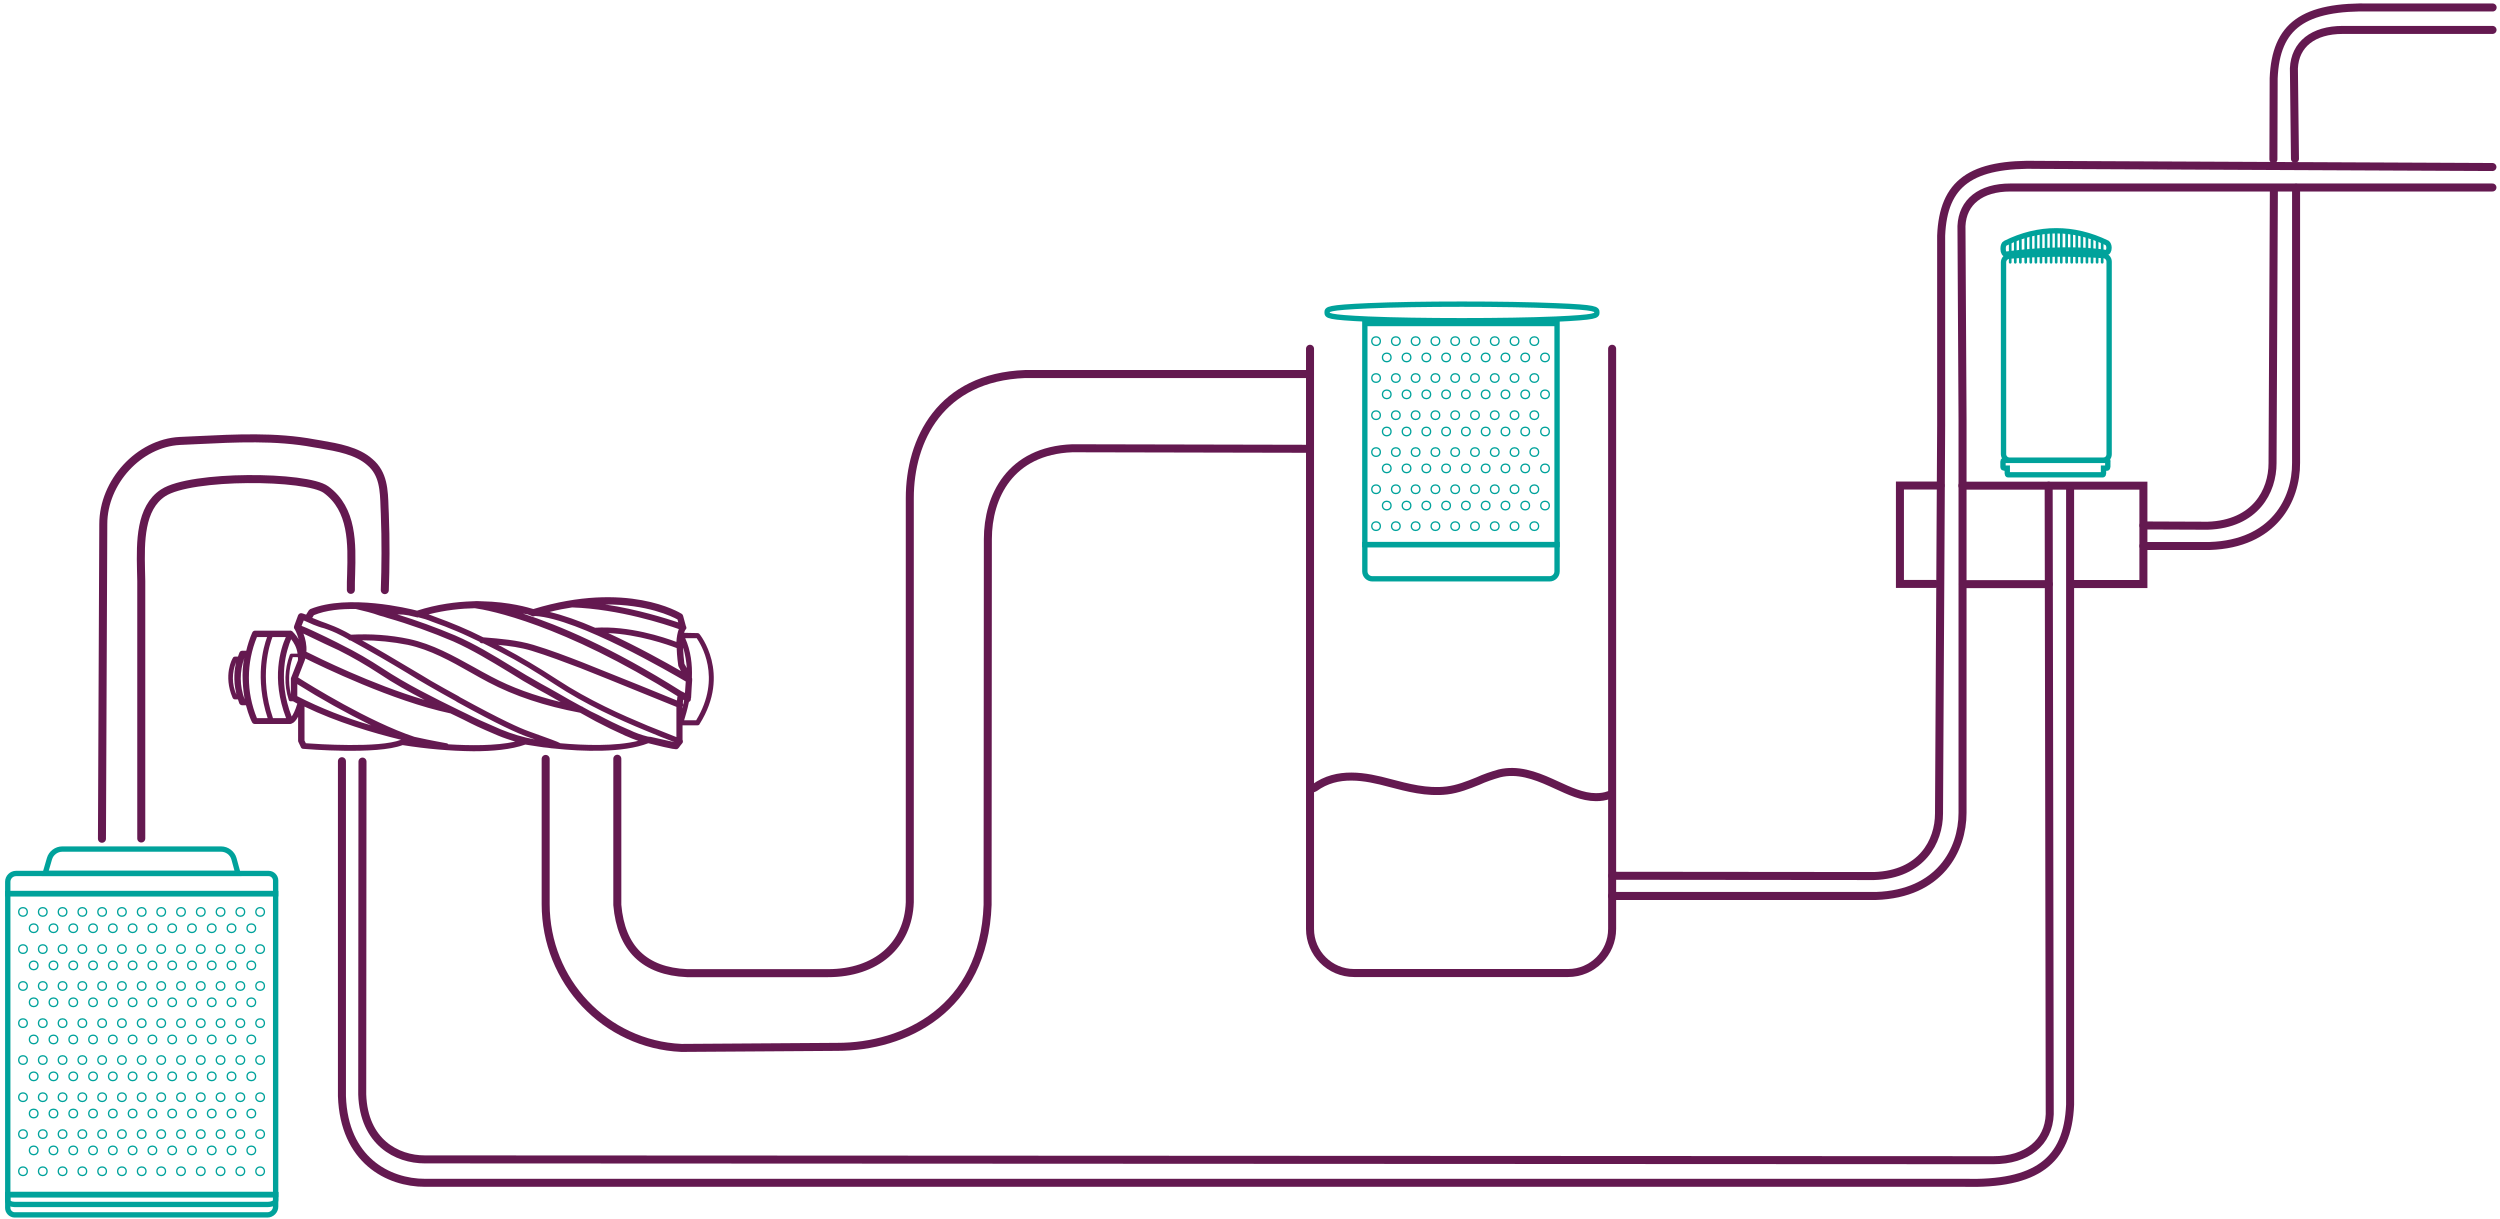 <?xml version="1.0" encoding="utf-8"?>
<!-- Generator: Adobe Illustrator 22.0.1, SVG Export Plug-In . SVG Version: 6.00 Build 0)  -->
<svg version="1.1" baseProfile="basic" id="Layer_1"
	 xmlns="http://www.w3.org/2000/svg" xmlns:xlink="http://www.w3.org/1999/xlink" x="0px" y="0px" viewBox="0 0 935.1 456.1"
	 xml:space="preserve">
<style type="text/css">
	.st0{fill:none;stroke:#00A29B;stroke-width:2;stroke-linecap:round;stroke-miterlimit:10;}
	.st1{fill:#00A29B;}
	.st2{fill:none;stroke:#641950;stroke-width:3;stroke-miterlimit:10;}
	.st3{fill:none;stroke:#00A29B;stroke-width:2;stroke-linecap:round;stroke-linejoin:bevel;stroke-miterlimit:10;}
	.st4{fill:none;stroke:#00A29B;stroke-linecap:round;stroke-miterlimit:10;}
	.st5{fill:#641950;}
	.st6{fill:none;stroke:#00A29B;stroke-width:0.5;stroke-linecap:round;stroke-miterlimit:10;}
	.st7{fill:none;stroke:#641950;stroke-width:3;stroke-linecap:round;stroke-miterlimit:10;}
</style>
<rect x="510.5" y="121" class="st0" width="71.9" height="82.7"/>
<g>
	<path class="st1" d="M104.1,447.8H1.9V333.2h102.2V447.8z M3.9,445.8h98.2V335.2H3.9V445.8z"/>
</g>
<g id="Group_6116" transform="translate(-233.856 -1461.871)">
	<g id="Group_4701" transform="translate(233.856 1461.871)">
		<g id="Group_4711" transform="translate(127.953 0)">
			<g id="Group_4702" transform="translate(104.154 137.131)">
				<path id="Path_2802_3_" class="st2" d="M2.7,201.3"/>
			</g>
		</g>
		<g id="Group_4712" transform="translate(507.804 203.799)">
			<path id="Path_2811" class="st0" d="M5.5,12.7h66.3c1.5,0,2.8-1.2,2.8-2.8v-10H2.7v10C2.7,11.5,4,12.7,5.5,12.7z"/>
		</g>
		<g id="Group_4716" transform="translate(490 113.765)">
			<g id="Group_4713" transform="translate(6.392)">
				<path id="Path_2812" class="st0" d="M50.4,6.2c-13.2,0-25.6-0.2-35-0.6C0,4.9,0,4.3,0,3.1s0-1.8,15.5-2.5
					C24.8,0.2,37.2,0,50.4,0s25.6,0.2,35,0.6c15.5,0.6,15.5,1.3,15.5,2.5s0,1.8-15.5,2.5C76.1,6,63.6,6.2,50.4,6.2z"/>
			</g>
		</g>
		<g id="Group_4720" transform="translate(746.701 85.581)">
			<g id="Group_4718" transform="translate(0 6.708)">
				<path id="Path_2816" class="st0" d="M5,79.9h34.9c1.3,0,2.3-1,2.3-2.3v-72c0-1.2-0.9-2.2-2.1-2.3C28.3,2.5,16.6,2.6,4.9,3.5
					C3.7,3.6,2.7,4.6,2.7,5.8v71.8C2.7,78.8,3.8,79.9,5,79.9z"/>
			</g>
			<g id="Group_4719" transform="translate(0.758)">
				<path id="Path_2817" class="st3" d="M1.8,7.2v0.5c0,1,0.5,1.9,1.1,1.8C9.5,8.6,27,6.8,40.3,8.9c0.6,0.1,1.1-0.7,1.1-1.8l0,0
					c0-0.8-0.3-1.5-0.7-1.8C28.2-0.8,15-0.8,2.6,5.4C2.1,5.6,1.8,6.4,1.8,7.2z"/>
			</g>
		</g>
		<line class="st4" x1="786.3" y1="90.8" x2="786.3" y2="98.1"/>
		<line class="st4" x1="784.4" y1="89.8" x2="784.4" y2="98.1"/>
		<line class="st4" x1="782.5" y1="89.8" x2="782.5" y2="98.1"/>
		<line class="st4" x1="780.6" y1="88.8" x2="780.6" y2="98.1"/>
		<line class="st4" x1="778.7" y1="87.8" x2="778.7" y2="98.1"/>
		<line class="st4" x1="776.8" y1="87.8" x2="776.8" y2="98.1"/>
		<line class="st4" x1="774.9" y1="86.8" x2="774.9" y2="98.1"/>
		<line class="st4" x1="773" y1="86.8" x2="773" y2="98.1"/>
		<line class="st4" x1="771" y1="86.8" x2="771" y2="98.1"/>
		<line class="st4" x1="769.1" y1="86.8" x2="769.1" y2="98.1"/>
		<line class="st4" x1="767.2" y1="86.8" x2="767.2" y2="98.1"/>
		<line class="st4" x1="765.3" y1="86.8" x2="765.3" y2="98.1"/>
		<line class="st4" x1="763.4" y1="86.8" x2="763.4" y2="98.1"/>
		<line class="st4" x1="761.5" y1="87.8" x2="761.5" y2="98.1"/>
		<line class="st4" x1="759.6" y1="87.8" x2="759.6" y2="98.1"/>
		<line class="st4" x1="757.7" y1="88.8" x2="757.7" y2="98.1"/>
		<line class="st4" x1="755.7" y1="89.8" x2="755.7" y2="98.1"/>
		<line class="st4" x1="753.8" y1="89.8" x2="753.8" y2="98.1"/>
		<line class="st4" x1="751.9" y1="90.8" x2="751.9" y2="98.1"/>
		<path class="st0" d="M788.2,172.2h-38.7c-0.2,0-0.3,0.2-0.3,0.5v1.9c0,0.3,0.2,0.5,0.3,0.5h1.3v2l0,0c0,0.3,0.1,0.5,0.3,0.5h35.4
			c0.2,0,0.3-0.2,0.3-0.5v-2h1.3l0,0c0.2,0,0.3-0.2,0.3-0.5v-1.9C788.5,172.4,788.4,172.2,788.2,172.2z"/>
		<g>
			<g id="Group_4872" transform="translate(9.905 313.984)">
				<path id="Path_2968" class="st0" d="M7,12.7h72.1l-1.5-5.5C77,5.1,75,3.6,72.8,3.6H13.4c-2.2,0-4.2,1.5-4.8,3.6L7,12.7z"/>
			</g>
			<g id="Group_4873_1_" transform="translate(0 335.219)">
				<path id="Path_2969_1_" class="st0" d="M103.1-0.9H2.9v-4.5c0-1.7,1.4-3.1,3.1-3.1h94.5c1.4,0,2.6,1.2,2.6,2.6V-0.9z"/>
			</g>
			<g id="Group_4873_2_" transform="translate(0 335.219)">
				<path id="Path_2969_2_" class="st0" d="M2.9,111.6h100.2v4.5c0,1.7-1.4,3.1-3.1,3.1H5.5c-1.4,0-2.6-1.2-2.6-2.6V111.6z"/>
			</g>
			<g id="Group_4873_3_" transform="translate(0 335.219)">
				<path id="Path_2969_3_" class="st0" d="M2.9,111.6h100.2v2.2c0,0.9-1.4,1.5-3.1,1.5H5.5c-1.4,0-2.6-0.6-2.6-1.3V111.6z"/>
			</g>
		</g>
		<path class="st5" d="M261.6,237.1c-0.2-0.2-0.4-0.3-0.7-0.3l-5-0.1c0.1-0.5,0.3-0.9,0.5-1.2c0.1-0.1,0.3-0.2,0.3-0.4
			c0.1-0.4,0-0.7-0.2-1.1l-1-3.7c-0.1-0.3-0.3-0.6-0.5-0.7c-0.8-0.5-20.4-12.5-55.5-1.8c-1.7-0.5-8.9-2.7-19.2-2.9
			c-1.4-0.1-2.6-0.1-3.5,0c-6.2,0.2-13.3,1.1-20.8,3.5c-3.1-0.8-25.7-6.3-39.9-0.6c-0.3,0.2-0.4,0.3-0.6,0.5l-1,1.6l-0.9-0.3
			l-0.2-0.1c0,0,0,0-0.1,0l-0.3-0.1c-0.6-0.2-1.2,0.1-1.5,0.7l-1.5,4.1c-0.1,0.3-0.1,0.7,0.1,1c0.1,0,1,1.6,1.6,3.9
			c-1.1-1.8-2.3-2.9-2.4-3c-0.3-0.2-0.7-0.3-1-0.2h-13c-0.4,0-0.8,0.3-1,0.8c-1,2.3-1.7,4.6-2.2,6.7h-1.5c-0.4,0-0.8,0.2-1,0.6
			c0,0.1-0.3,0.6-0.6,1.6h-1.1c-0.4,0-0.7,0.2-0.8,0.5c-0.2,0.2-3.7,6.5-0.1,14.9c0.2,0.4,0.5,0.6,0.9,0.6H89c0.2,0.5,0.3,1,0.5,1.5
			c0.2,0.4,0.6,0.7,1.1,0.7h1.4c1,3.8,2.1,6.1,2.3,6.4c0.2,0.4,0.6,0.6,1,0.6h13.3c0.2,0,0.4-0.1,0.6-0.2c0.8-0.3,1.5-1.1,2.3-2.5
			v8.9c0,0.2,0,0.3,0.1,0.5l0.9,1.9c0.1,0.4,0.5,0.7,0.9,0.7c1.2,0.1,27.6,2.3,37.2-1.4c8.8,1.4,17.6,2.2,26.5,2.3
			c7,0,14.1-0.6,19.4-2.5c0.7,0.1,2.6,0.4,5.2,0.8c1.1,0.2,2.1,0.3,3.2,0.4c0.9,0.2,1.8,0.2,2.6,0.3c10.3,1.1,25.4,1.7,35-2
			c9.9,2.5,10.4,2.3,10.8,2.2c0.2-0.1,0.4-0.3,0.6-0.5l0.5-0.7l0.8-1c0.2-0.2,0.3-0.6,0.2-1c0-0.1-0.1-0.2-0.1-0.3v-5.4h5.6
			c0.4,0,0.7-0.2,0.8-0.5C273.6,251.8,261.7,237.2,261.6,237.1z M218.1,264.5c-0.2-0.1-0.3-0.3-0.6-0.3c0,0,0,0,0,0
			c-3-1.6-6-3.3-8.9-5c-2-1.1-4-2.3-6.1-3.4c-3.8-2.1-7.6-4.4-11.2-6.6c-6.7-4.1-13.6-8.3-21-11.5c-7.1-3-14.3-5.6-21.7-7.9l2.3,0.1
			c0.6,0.1,1.3,0.2,2,0.3c1.8,0.4,3,0.7,3,0.7c0.2,0.1,0.4,0.1,0.6,0c0,0,0,0,0,0c1.7,0.4,3.3,0.9,5,1.6l0.8,0.3
			c2.8,1,5.5,2,8.5,3.3c2.7,1.1,5.5,2.5,8.5,3.9c0.2,0.3,0.5,0.6,0.9,0.6h0.5c2.1,1,4.3,2.2,6.7,3.4c6.4,3.3,12.9,7.2,20,11.9
			c11.7,7.7,24.2,13.3,33.9,17.3c4.3,1.8,7.8,3.2,11,4.4l-9-2c-0.1,0-0.1,0-0.2,0l-0.8-0.1c-2.4-0.6-4.7-1.4-6.9-2.5l-0.5-0.2
			c-4-1.7-7.8-3.6-11-5.3C221.9,266.6,220,265.6,218.1,264.5z M177.6,227.5c5.1,0.7,32.5,5.8,75.8,32.9l-0.2,1.6
			c-4.7-1.9-9.3-3.8-14-5.7c-7.1-2.8-14.1-5.7-21.2-8.5c-5.9-2.3-12.2-4.7-18.5-6.6c-6-1.8-12.4-2.3-18.5-2.8h-0.2
			c-3.2-1.6-6.2-3-9.1-4.2c-3.1-1.3-5.9-2.4-8.7-3.4l-0.8-0.3c-0.6-0.2-1.2-0.5-1.9-0.7C166.6,228.2,172.5,227.6,177.6,227.5z
			 M199.1,230.5c0.2,0.1,0.5,0.1,0.7,0c0.1,0,0.2-0.1,0.3-0.1c16.3,1,51,21.4,56.4,24.5l-0.3,4.3l-1.4-0.7
			c-25.8-16.3-45.9-24.7-59.2-29c0.6,0.1,1.3,0.2,1.8,0.3C198.5,230.2,199.1,230.5,199.1,230.5z M214,227.2
			c17.6,0.6,35.1,6.4,39.9,8.1c-0.5,1.3-0.8,3-0.9,4.8c-4.8-1.8-17.7-6.1-30.4-5.3c-6-2.6-11.9-4.7-17-5.9
			C208.6,228.1,211.4,227.6,214,227.2z M253.1,242.4c0.1,3.1,0.5,6,0.6,6.6l0.1,0.3l0.9,1.7c-5.4-3.1-16.1-9.1-27.2-14.2
			C238.8,237.3,249.7,241.1,253.1,242.4z M242.2,271.4c-9.6-4-22-9.5-33.6-17.1c-7.2-4.7-13.8-8.6-20.2-12c-0.7-0.4-1.4-0.8-2.1-1.1
			c4.3,0.4,8.5,1,12.5,2.2c6.2,1.9,12.5,4.3,18.3,6.5c7,2.8,14.1,5.6,21.1,8.5c4.9,2,9.9,4,14.8,6v11.3
			C249.9,274.5,246.4,273.1,242.2,271.4z M255.6,261.7l0.3,0.2c-0.1,0.7-0.3,1.4-0.4,2.1c0.1-0.3,0.1-0.7-0.1-1L255.6,261.7z
			 M256,248.3c-0.2-1.6-0.4-3.6-0.5-5.7c0-0.1,0.1-0.1,0.1-0.2c0.7,2.5,1.1,5,1.3,7.5L256,248.3z M253.4,231.7l0.3,1.1
			c-4.6-1.5-15.2-4.9-27.3-6.7C242,226,251.4,230.6,253.4,231.7z M133.1,227.8c3,0.7,6,1.4,9,2.5c0.9,0.2,1.8,0.5,2.7,0.8
			c8.4,2.4,16.7,5.4,24.7,8.8c7.2,3.2,14.1,7.4,20.7,11.4c3.6,2.3,7.5,4.6,11.3,6.7c2,1.1,4.1,2.2,6.1,3.4c0.7,0.4,1.4,0.8,2.1,1.2
			c-9.8-2.4-18.4-5.5-25.9-9.5c-2.2-1.1-4.4-2.4-6.6-3.6c-7.6-4.2-15.4-8.6-24.2-10.5c-7.1-1.5-14.4-2-21.7-1.6
			c-0.7-0.4-1.3-0.7-2-1.1l-1-0.5c-2.1-1.1-4.2-1.9-6.3-2.7c-1.2-0.4-2.5-0.9-3.7-1.4l-1.5-0.6l0.6-1
			C122,228.2,127.6,227.7,133.1,227.8z M187.3,272.8c-7.2-3.1-8.7-3.8-12.7-5.8l-2.9-1.4c-9.6-4.7-19.5-9.6-28.6-15.6
			c-4.9-3.2-10-6.2-15.3-8.8c-0.1-0.1-10.6-5.4-15-7.1l0.8-2l0.3,0.1c1.2,0.5,2.3,1,3.4,1.5c1.3,0.5,2.6,1,3.9,1.3
			c2.1,0.7,4.1,1.5,6,2.5l1,0.5c0.7,0.4,1.3,0.7,2,1.1c0.2,0.3,0.6,0.5,1,0.5c7.2,3.9,14.4,8.1,21.2,12.2c2.5,1.6,5.1,3.1,7.7,4.6
			c1.7,1,8.6,4.9,10.3,5.8l0.6,0.4c15.6,8.6,22.7,11.7,26,12.9c1,0.4,2.1,0.7,3.1,1.1C195.7,275.8,191.4,274.5,187.3,272.8z
			 M111.4,247.1l-2.4,6.1c-0.1,0.1-0.1,0.2-0.1,0.3c0,0.1-0.1,0.2-0.1,0.3v0v5.9c-1.1-4.6-0.8-9.4,0.7-13.9h1.9
			C111.5,246.3,111.5,246.7,111.4,247.1z M111.2,260.4v-4.5c8.9,5.6,18.1,10.7,27.6,15.4C129.2,268.5,120,264.9,111.2,260.4z
			 M113.5,237c4.1,2,11.9,5.7,13.1,6.2c5.2,2.6,10.2,5.5,15.1,8.7c5.5,3.7,11.3,6.9,17.1,9.9c-19.7-5.8-40.2-16-44.2-18
			C114.8,241.3,114.2,238.8,113.5,237z M88.4,259.8c-1.7-3.9-1.7-8.2-0.1-12.1c-0.6,2.7-1.1,6.6,0,11.4
			C88.3,259.4,88.4,259.6,88.4,259.8z M91.4,246.1c-1.3,5.2-0.4,12.5,0.1,15.5C89.6,256.6,89.6,251.1,91.4,246.1z M96.1,238.3h3.8
			c-1.4,3.7-4.7,15.4,0.2,30.3h-4C92.1,258.9,92.1,248,96.1,238.3z M102.1,268.6c-5.3-15.5-1.2-27.7-0.2-30.3h5
			c-1.9,4.2-5.6,15.5,0.1,30.3H102.1z M109.1,268c-5.5-14.1-1.8-25.2-0.2-28.9c0.9,1.1,2.1,3,2.4,5.4h-2.3c-0.3,0-0.5,0.2-0.6,0.4
			c-2,5.4-2.2,11.4-0.4,16.9c0.1,0.3,0.3,0.5,0.6,0.5h1l1.6,0.9C110.4,265.9,109.6,267.3,109.1,268z M114.4,278l-0.5-1v-12.7
			c12,5.8,25.7,9.9,36.1,12.4C141.7,279.9,118.6,278.3,114.4,278z M167.7,278.4c-0.2-0.2-0.4-0.4-0.7-0.4c-0.2-0.1-4.9-0.8-12-2.4
			c-16.9-5.6-39.1-19.4-43.5-22.2l2.1-5.4c0.3-0.6,0.4-1.1,0.6-1.7c6.1,3,32.6,15.9,54.1,20.5c0,0,0.1,0,0.1,0
			c0.7,0.3,1.4,0.7,2.1,1l2.9,1.4c3.9,2,5.5,2.8,12.8,5.9c2.1,0.9,4.3,1.6,6.5,2.3C185.3,279,175.8,278.9,167.7,278.4z M209.6,278
			c-1-0.6-3.9-1.6-11.9-4.5c-3.1-1.1-10.1-4.2-25.6-12.7l-0.6-0.4c-1.7-0.9-8.5-4.7-10.2-5.7c-2.5-1.5-5.1-3.1-7.7-4.6
			c-6-3.6-12.1-7.2-18.2-10.6c5.8,0,11.5,0.6,17.1,1.7c8.4,1.8,16.1,6.1,23.5,10.3c2.2,1.3,4.5,2.5,6.7,3.7
			c9.7,5.1,21,8.9,34.3,11.4c1.9,1.1,3.9,2.1,5.8,3.2c3.2,1.7,7.1,3.6,11.1,5.4l0.5,0.2c1.4,0.6,2.8,1.2,4.3,1.7
			C230.1,279.2,218.5,278.8,209.6,278z M255.3,264.3c0.1-0.1,0.1-0.1,0.2-0.2c-0.1,0.3-0.1,0.6-0.2,0.9V264.3z M260.4,269.4h-4.5
			c0.4-1.4,1.2-3.8,1.8-6.9c0,0,0.1,0,0.1,0c0.3-0.1,0.6-0.5,0.6-0.9l0-0.3c0-0.1,0.1-0.2,0.1-0.3l0.2-3.6l0.2-3c0-0.1,0-0.2,0-0.3
			c0-0.2,0-0.4-0.1-0.6c0.2-4.9-0.4-10.1-2.5-14.8h4.3C262,240.8,270.2,253.3,260.4,269.4z"/>
		<g>
			<g>
				<g>
					<circle class="st6" cx="514.7" cy="127.6" r="1.6"/>
					<circle class="st6" cx="522.1" cy="127.6" r="1.6"/>
					<circle class="st6" cx="529.5" cy="127.6" r="1.6"/>
					<circle class="st6" cx="536.9" cy="127.6" r="1.6"/>
					<circle class="st6" cx="544.3" cy="127.6" r="1.6"/>
					<circle class="st6" cx="551.7" cy="127.6" r="1.6"/>
					<circle class="st6" cx="559.1" cy="127.6" r="1.6"/>
					<circle class="st6" cx="566.5" cy="127.6" r="1.6"/>
					<circle class="st6" cx="573.9" cy="127.6" r="1.6"/>
				</g>
				<g>
					<circle class="st6" cx="518.7" cy="133.7" r="1.6"/>
					<circle class="st6" cx="526.1" cy="133.7" r="1.6"/>
					<circle class="st6" cx="533.5" cy="133.7" r="1.6"/>
					<circle class="st6" cx="540.9" cy="133.7" r="1.6"/>
					<circle class="st6" cx="548.3" cy="133.7" r="1.6"/>
					<circle class="st6" cx="555.7" cy="133.7" r="1.6"/>
					<circle class="st6" cx="563.1" cy="133.7" r="1.6"/>
					<circle class="st6" cx="570.5" cy="133.7" r="1.6"/>
					<circle class="st6" cx="577.9" cy="133.7" r="1.6"/>
				</g>
			</g>
			<g>
				<g>
					<circle class="st6" cx="514.7" cy="141.4" r="1.6"/>
					<circle class="st6" cx="522.1" cy="141.4" r="1.6"/>
					<circle class="st6" cx="529.5" cy="141.4" r="1.6"/>
					<circle class="st6" cx="536.9" cy="141.4" r="1.6"/>
					<circle class="st6" cx="544.3" cy="141.4" r="1.6"/>
					<circle class="st6" cx="551.7" cy="141.4" r="1.6"/>
					<circle class="st6" cx="559.1" cy="141.4" r="1.6"/>
					<circle class="st6" cx="566.5" cy="141.4" r="1.6"/>
					<circle class="st6" cx="573.9" cy="141.4" r="1.6"/>
				</g>
				<g>
					<circle class="st6" cx="518.7" cy="147.5" r="1.6"/>
					<circle class="st6" cx="526.1" cy="147.5" r="1.6"/>
					<circle class="st6" cx="533.5" cy="147.5" r="1.6"/>
					<circle class="st6" cx="540.9" cy="147.5" r="1.6"/>
					<circle class="st6" cx="548.3" cy="147.5" r="1.6"/>
					<circle class="st6" cx="555.7" cy="147.5" r="1.6"/>
					<circle class="st6" cx="563.1" cy="147.5" r="1.6"/>
					<circle class="st6" cx="570.5" cy="147.5" r="1.6"/>
					<circle class="st6" cx="577.9" cy="147.5" r="1.6"/>
				</g>
			</g>
			<g>
				<g>
					<circle class="st6" cx="514.7" cy="155.3" r="1.6"/>
					<circle class="st6" cx="522.1" cy="155.3" r="1.6"/>
					<circle class="st6" cx="529.5" cy="155.3" r="1.6"/>
					<circle class="st6" cx="536.9" cy="155.3" r="1.6"/>
					<circle class="st6" cx="544.3" cy="155.3" r="1.6"/>
					<circle class="st6" cx="551.7" cy="155.3" r="1.6"/>
					<circle class="st6" cx="559.1" cy="155.3" r="1.6"/>
					<circle class="st6" cx="566.5" cy="155.3" r="1.6"/>
					<circle class="st6" cx="573.9" cy="155.3" r="1.6"/>
				</g>
				<g>
					<circle class="st6" cx="518.7" cy="161.4" r="1.6"/>
					<circle class="st6" cx="526.1" cy="161.4" r="1.6"/>
					<circle class="st6" cx="533.5" cy="161.4" r="1.6"/>
					<circle class="st6" cx="540.9" cy="161.4" r="1.6"/>
					<circle class="st6" cx="548.3" cy="161.4" r="1.6"/>
					<circle class="st6" cx="555.7" cy="161.4" r="1.6"/>
					<circle class="st6" cx="563.1" cy="161.4" r="1.6"/>
					<circle class="st6" cx="570.5" cy="161.4" r="1.6"/>
					<circle class="st6" cx="577.9" cy="161.4" r="1.6"/>
				</g>
			</g>
			<g>
				<g>
					<circle class="st6" cx="514.7" cy="169.1" r="1.6"/>
					<circle class="st6" cx="522.1" cy="169.1" r="1.6"/>
					<circle class="st6" cx="529.5" cy="169.1" r="1.6"/>
					<circle class="st6" cx="536.9" cy="169.1" r="1.6"/>
					<circle class="st6" cx="544.3" cy="169.1" r="1.6"/>
					<circle class="st6" cx="551.7" cy="169.1" r="1.6"/>
					<circle class="st6" cx="559.1" cy="169.1" r="1.6"/>
					<circle class="st6" cx="566.5" cy="169.1" r="1.6"/>
					<circle class="st6" cx="573.9" cy="169.1" r="1.6"/>
				</g>
				<g>
					<circle class="st6" cx="518.7" cy="175.2" r="1.6"/>
					<circle class="st6" cx="526.1" cy="175.2" r="1.6"/>
					<circle class="st6" cx="533.5" cy="175.2" r="1.6"/>
					<circle class="st6" cx="540.9" cy="175.2" r="1.6"/>
					<circle class="st6" cx="548.3" cy="175.2" r="1.6"/>
					<circle class="st6" cx="555.7" cy="175.2" r="1.6"/>
					<circle class="st6" cx="563.1" cy="175.2" r="1.6"/>
					<circle class="st6" cx="570.5" cy="175.2" r="1.6"/>
					<circle class="st6" cx="577.9" cy="175.2" r="1.6"/>
				</g>
			</g>
			<g>
				<g>
					<circle class="st6" cx="514.7" cy="183" r="1.6"/>
					<circle class="st6" cx="522.1" cy="183" r="1.6"/>
					<circle class="st6" cx="529.5" cy="183" r="1.6"/>
					<circle class="st6" cx="536.9" cy="183" r="1.6"/>
					<circle class="st6" cx="544.3" cy="183" r="1.6"/>
					<circle class="st6" cx="551.7" cy="183" r="1.6"/>
					<circle class="st6" cx="559.1" cy="183" r="1.6"/>
					<circle class="st6" cx="566.5" cy="183" r="1.6"/>
					<circle class="st6" cx="573.9" cy="183" r="1.6"/>
				</g>
				<g>
					<circle class="st6" cx="518.7" cy="189.1" r="1.6"/>
					<circle class="st6" cx="526.1" cy="189.1" r="1.6"/>
					<circle class="st6" cx="533.5" cy="189.1" r="1.6"/>
					<circle class="st6" cx="540.9" cy="189.1" r="1.6"/>
					<circle class="st6" cx="548.3" cy="189.1" r="1.6"/>
					<circle class="st6" cx="555.7" cy="189.1" r="1.6"/>
					<circle class="st6" cx="563.1" cy="189.1" r="1.6"/>
					<circle class="st6" cx="570.5" cy="189.1" r="1.6"/>
					<circle class="st6" cx="577.9" cy="189.1" r="1.6"/>
				</g>
			</g>
			<g>
				<g>
					<circle class="st6" cx="514.7" cy="196.8" r="1.6"/>
					<circle class="st6" cx="522.1" cy="196.8" r="1.6"/>
					<circle class="st6" cx="529.5" cy="196.8" r="1.6"/>
					<circle class="st6" cx="536.9" cy="196.8" r="1.6"/>
					<circle class="st6" cx="544.3" cy="196.8" r="1.6"/>
					<circle class="st6" cx="551.7" cy="196.8" r="1.6"/>
					<circle class="st6" cx="559.1" cy="196.8" r="1.6"/>
					<circle class="st6" cx="566.5" cy="196.8" r="1.6"/>
					<circle class="st6" cx="573.9" cy="196.8" r="1.6"/>
				</g>
			</g>
			<g>
			</g>
			<g>
			</g>
		</g>
	</g>
</g>
<g id="Group_4701-2" transform="translate(76.201 164.867)">
	<path id="Path_2801_1_" class="st7" d="M413.2,3l-88.3-0.2c-23.3,0.9-31.6,18.1-31.6,34l-0.1,136.8c-1.4,39.2-31.2,53.1-56.2,53.1
		l-58.3,0.4c-28.5-1.3-50.8-24.9-50.8-53.8V119"/>
</g>
<path id="Path_2802_2_" class="st7" d="M490,139.9H383.5c-31.8,1.2-43.2,24.7-43.2,46.4v151.2c-0.6,16.1-12.6,26.5-30.6,26.5H257
	c-15.9-0.7-24.7-9.2-26.1-25.5v-54.7"/>
<g id="Group_4703" transform="translate(472.268 58.874)">
	<path id="Path_2803_2_" class="st7" d="M460,3.6L460,3.6L290.6,2.8c-25.7-0.7-36,6.8-36.8,26.5v71L253,245.4
		c0,10.4-6.4,22.8-24.3,23.4l-97.9-0.1"/>
</g>
<g id="Group_4704" transform="translate(472.268 67.431)">
	<path id="Path_2804_2_" class="st7" d="M460,2.7H279.7c-11.1,0-17.9,5.4-18.3,14.4l0.4,72.4v147.1c0,13.8-8.5,30.3-32.4,31.1h-98.7
		"/>
</g>
<g id="Group_4705" transform="translate(719.543)">
	<path id="Path_2805_2_" class="st7" d="M212.8,2.8L212.8,2.8L212.8,2.8h-45.1c-25.7-0.6-36,6.8-36.8,26.5l-0.1,30.3"/>
</g>
<g id="Group_4706" transform="translate(675.122 68.947)">
	<path id="Path_2806_1_" class="st7" d="M175.4,1.4L175.4,1.4l-0.5,102.9c0,10.4-6.3,22.8-24.3,23.4l-24-0.1"/>
</g>
<g id="Group_4707" transform="translate(675.122 67.322)">
	<path id="Path_2807_1_" class="st7" d="M183.7,2.9v102.9c0.1,13.9-8.4,30.3-32.3,31.1h-24.8"/>
</g>
<g id="Group_4708" transform="translate(727.308 8.492)">
	<path id="Path_2808_2_" class="st7" d="M205,2.7h-56c-11.1,0-17.9,5.4-18.3,14.4l0.4,33.8"/>
</g>
<g id="Group_4709" transform="translate(0 180.722)">
	<path id="Path_2809_1_" class="st7" d="M774.3,1.4L774.3,1.4v231.1c-0.9,21.2-12.7,29.9-39.7,29.2H159c-13.8,0-30.3-8.5-31.1-32.4
		V104"/>
</g>
<g id="Group_4710" transform="translate(7.584 179.06)">
	<path id="Path_2810_2_" class="st7" d="M758.7,2.6l0.4,235.1c-0.4,10.6-8.5,17.2-21.1,17.2l-586.7-0.3c-10.4,0-22.8-6.4-23.4-24.3
		l0.1-124.5"/>
</g>
<g id="Group_4714" transform="translate(0 15.349)">
	<path id="Path_2813_3_" class="st7" d="M603,115.1v217c0,9.1-7.4,16.5-16.5,16.5h-80c-9.1,0-16.5-7.4-16.5-16.5v-217"/>
</g>
<g id="Group_4715" transform="translate(0.464 173.268)">
	<path id="Path_2814_1_" class="st7" d="M601.4,124.1c-1.6,0.6-3.2,0.8-4.9,0.8c-5.1,0-10.1-2.4-14.7-4.5c-0.8-0.4-1.5-0.7-2.2-1
		c-6-2.7-12.5-5-19.2-3.4c-2.8,0.8-5.5,1.7-8.1,2.9c-3.7,1.5-7.5,3-11.6,3.5c-7.4,0.9-14.8-1.1-21.3-2.8c-9.2-2.5-19.6-4.5-28.2,1.8
		c-0.4,0.3-0.9,0.2-1.1-0.2l0,0"/>
</g>
<g id="Group_4745" transform="translate(707.951 178.916)">
	<path id="Path_2842_2_" class="st7" d="M17.9,2.7H2.7v36.8h13.2"/>
</g>
<g id="Group_4746" transform="translate(732.617 218.497)">
	<path id="Path_2843_2_" class="st7" d="M1.6,0h32.1"/>
</g>
<g id="Group_4747" transform="translate(732.219 178.952)">
	<path id="Path_2844_1_" class="st7" d="M42.7,39.5h26.8V2.7H1.8"/>
</g>
<g id="Group_6090" transform="translate(34.634 160.534)">
	<path id="Path_3882_1_" class="st7" d="M109.3,60.2c0.3-8.5,0.4-18.6,0-28.6c0-0.8-0.1-1.6-0.1-2.3c-0.2-6.5-0.4-12.7-5.5-17
		c-4.7-4.2-12-5.5-18.4-6.6c-0.8-0.1-1.6-0.3-2.4-0.4C68.5,2.6,53.5,3.4,39,4.1c-2.1,0.1-4.3,0.2-6.4,0.3C17.4,5.2,4,19.7,4,35.5
		c0,0-0.4,90.1-0.5,117.7"/>
</g>
<g id="Group_6091" transform="translate(49.338 175.835)">
	<path id="Path_3883_1_" class="st7" d="M81.9,44.8c0-0.1,0-0.1,0-0.2c0-1.8,0-3.7,0.1-5.7c0.3-11.3,0.7-24.2-9.4-31.6
		C65.3,2,22.1,1.7,11.7,8.5C3,14.2,3.2,27,3.4,37.2c0,1.5,0.1,3,0.1,4.3v96.3"/>
</g>
<g>
	<g>
		<g>
			<circle class="st6" cx="8.6" cy="341.1" r="1.6"/>
			<circle class="st6" cx="16" cy="341.1" r="1.6"/>
			<circle class="st6" cx="23.4" cy="341.1" r="1.6"/>
			<circle class="st6" cx="30.8" cy="341.1" r="1.6"/>
			<circle class="st6" cx="38.2" cy="341.1" r="1.6"/>
			<circle class="st6" cx="45.6" cy="341.1" r="1.6"/>
			<circle class="st6" cx="53" cy="341.1" r="1.6"/>
			<circle class="st6" cx="60.3" cy="341.1" r="1.6"/>
			<circle class="st6" cx="67.7" cy="341.1" r="1.6"/>
			<circle class="st6" cx="75.1" cy="341.1" r="1.6"/>
			<circle class="st6" cx="82.5" cy="341.1" r="1.6"/>
			<circle class="st6" cx="89.9" cy="341.1" r="1.6"/>
			<circle class="st6" cx="97.3" cy="341.1" r="1.6"/>
		</g>
		<g>
			<circle class="st6" cx="12.6" cy="347.2" r="1.6"/>
			<circle class="st6" cx="20" cy="347.2" r="1.6"/>
			<circle class="st6" cx="27.4" cy="347.2" r="1.6"/>
			<circle class="st6" cx="34.8" cy="347.2" r="1.6"/>
			<circle class="st6" cx="42.2" cy="347.2" r="1.6"/>
			<circle class="st6" cx="49.6" cy="347.2" r="1.6"/>
			<circle class="st6" cx="57" cy="347.2" r="1.6"/>
			<circle class="st6" cx="64.4" cy="347.2" r="1.6"/>
			<circle class="st6" cx="71.8" cy="347.2" r="1.6"/>
			<circle class="st6" cx="79.2" cy="347.2" r="1.6"/>
			<circle class="st6" cx="86.6" cy="347.2" r="1.6"/>
			<circle class="st6" cx="94" cy="347.2" r="1.6"/>
		</g>
	</g>
	<g>
		<g>
			<circle class="st6" cx="8.6" cy="355" r="1.6"/>
			<circle class="st6" cx="16" cy="355" r="1.6"/>
			<circle class="st6" cx="23.4" cy="355" r="1.6"/>
			<circle class="st6" cx="30.8" cy="355" r="1.6"/>
			<circle class="st6" cx="38.2" cy="355" r="1.6"/>
			<circle class="st6" cx="45.6" cy="355" r="1.6"/>
			<circle class="st6" cx="53" cy="355" r="1.6"/>
			<circle class="st6" cx="60.3" cy="355" r="1.6"/>
			<circle class="st6" cx="67.7" cy="355" r="1.6"/>
			<circle class="st6" cx="75.1" cy="355" r="1.6"/>
			<circle class="st6" cx="82.5" cy="355" r="1.6"/>
			<circle class="st6" cx="89.9" cy="355" r="1.6"/>
			<circle class="st6" cx="97.3" cy="355" r="1.6"/>
		</g>
		<g>
			<circle class="st6" cx="12.6" cy="361.1" r="1.6"/>
			<circle class="st6" cx="20" cy="361.1" r="1.6"/>
			<circle class="st6" cx="27.4" cy="361.1" r="1.6"/>
			<circle class="st6" cx="34.8" cy="361.1" r="1.6"/>
			<circle class="st6" cx="42.2" cy="361.1" r="1.6"/>
			<circle class="st6" cx="49.6" cy="361.1" r="1.6"/>
			<circle class="st6" cx="57" cy="361.1" r="1.6"/>
			<circle class="st6" cx="64.4" cy="361.1" r="1.6"/>
			<circle class="st6" cx="71.8" cy="361.1" r="1.6"/>
			<circle class="st6" cx="79.2" cy="361.1" r="1.6"/>
			<circle class="st6" cx="86.6" cy="361.1" r="1.6"/>
			<circle class="st6" cx="94" cy="361.1" r="1.6"/>
		</g>
	</g>
	<g>
		<g>
			<circle class="st6" cx="8.6" cy="368.8" r="1.6"/>
			<circle class="st6" cx="16" cy="368.8" r="1.6"/>
			<circle class="st6" cx="23.4" cy="368.8" r="1.6"/>
			<circle class="st6" cx="30.8" cy="368.8" r="1.6"/>
			<circle class="st6" cx="38.2" cy="368.8" r="1.6"/>
			<circle class="st6" cx="45.6" cy="368.8" r="1.6"/>
			<circle class="st6" cx="53" cy="368.8" r="1.6"/>
			<circle class="st6" cx="60.3" cy="368.8" r="1.6"/>
			<circle class="st6" cx="67.7" cy="368.8" r="1.6"/>
			<circle class="st6" cx="75.1" cy="368.8" r="1.6"/>
			<circle class="st6" cx="82.5" cy="368.8" r="1.6"/>
			<circle class="st6" cx="89.9" cy="368.8" r="1.6"/>
			<circle class="st6" cx="97.3" cy="368.8" r="1.6"/>
		</g>
		<g>
			<circle class="st6" cx="12.6" cy="374.9" r="1.6"/>
			<circle class="st6" cx="20" cy="374.9" r="1.6"/>
			<circle class="st6" cx="27.4" cy="374.9" r="1.6"/>
			<circle class="st6" cx="34.8" cy="374.9" r="1.6"/>
			<circle class="st6" cx="42.2" cy="374.9" r="1.6"/>
			<circle class="st6" cx="49.6" cy="374.9" r="1.6"/>
			<circle class="st6" cx="57" cy="374.9" r="1.6"/>
			<circle class="st6" cx="64.4" cy="374.9" r="1.6"/>
			<circle class="st6" cx="71.8" cy="374.9" r="1.6"/>
			<circle class="st6" cx="79.2" cy="374.9" r="1.6"/>
			<circle class="st6" cx="86.6" cy="374.9" r="1.6"/>
			<circle class="st6" cx="94" cy="374.9" r="1.6"/>
		</g>
	</g>
	<g>
		<g>
			<circle class="st6" cx="8.6" cy="382.7" r="1.6"/>
			<circle class="st6" cx="16" cy="382.7" r="1.6"/>
			<circle class="st6" cx="23.4" cy="382.7" r="1.6"/>
			<circle class="st6" cx="30.8" cy="382.7" r="1.6"/>
			<circle class="st6" cx="38.2" cy="382.7" r="1.6"/>
			<circle class="st6" cx="45.6" cy="382.7" r="1.6"/>
			<circle class="st6" cx="53" cy="382.7" r="1.6"/>
			<circle class="st6" cx="60.3" cy="382.7" r="1.6"/>
			<circle class="st6" cx="67.7" cy="382.7" r="1.6"/>
			<circle class="st6" cx="75.1" cy="382.7" r="1.6"/>
			<circle class="st6" cx="82.5" cy="382.7" r="1.6"/>
			<circle class="st6" cx="89.9" cy="382.7" r="1.6"/>
			<circle class="st6" cx="97.3" cy="382.7" r="1.6"/>
		</g>
		<g>
			<circle class="st6" cx="12.6" cy="388.8" r="1.6"/>
			<circle class="st6" cx="20" cy="388.8" r="1.6"/>
			<circle class="st6" cx="27.4" cy="388.8" r="1.6"/>
			<circle class="st6" cx="34.8" cy="388.8" r="1.6"/>
			<circle class="st6" cx="42.2" cy="388.8" r="1.6"/>
			<circle class="st6" cx="49.6" cy="388.8" r="1.6"/>
			<circle class="st6" cx="57" cy="388.8" r="1.6"/>
			<circle class="st6" cx="64.4" cy="388.8" r="1.6"/>
			<circle class="st6" cx="71.8" cy="388.8" r="1.6"/>
			<circle class="st6" cx="79.2" cy="388.8" r="1.6"/>
			<circle class="st6" cx="86.6" cy="388.8" r="1.6"/>
			<circle class="st6" cx="94" cy="388.8" r="1.6"/>
		</g>
	</g>
	<g>
		<g>
			<circle class="st6" cx="8.6" cy="396.5" r="1.6"/>
			<circle class="st6" cx="16" cy="396.5" r="1.6"/>
			<circle class="st6" cx="23.4" cy="396.5" r="1.6"/>
			<circle class="st6" cx="30.8" cy="396.5" r="1.6"/>
			<circle class="st6" cx="38.2" cy="396.5" r="1.6"/>
			<circle class="st6" cx="45.6" cy="396.5" r="1.6"/>
			<circle class="st6" cx="53" cy="396.5" r="1.6"/>
			<circle class="st6" cx="60.3" cy="396.5" r="1.6"/>
			<circle class="st6" cx="67.7" cy="396.5" r="1.6"/>
			<circle class="st6" cx="75.1" cy="396.5" r="1.6"/>
			<circle class="st6" cx="82.5" cy="396.5" r="1.6"/>
			<circle class="st6" cx="89.9" cy="396.5" r="1.6"/>
			<circle class="st6" cx="97.3" cy="396.5" r="1.6"/>
		</g>
		<g>
			<circle class="st6" cx="12.6" cy="402.6" r="1.6"/>
			<circle class="st6" cx="20" cy="402.6" r="1.6"/>
			<circle class="st6" cx="27.4" cy="402.6" r="1.6"/>
			<circle class="st6" cx="34.8" cy="402.6" r="1.6"/>
			<circle class="st6" cx="42.2" cy="402.6" r="1.6"/>
			<circle class="st6" cx="49.6" cy="402.6" r="1.6"/>
			<circle class="st6" cx="57" cy="402.6" r="1.6"/>
			<circle class="st6" cx="64.4" cy="402.6" r="1.6"/>
			<circle class="st6" cx="71.8" cy="402.6" r="1.6"/>
			<circle class="st6" cx="79.2" cy="402.6" r="1.6"/>
			<circle class="st6" cx="86.6" cy="402.6" r="1.6"/>
			<circle class="st6" cx="94" cy="402.6" r="1.6"/>
		</g>
	</g>
	<g>
		<g>
			<circle class="st6" cx="8.6" cy="410.4" r="1.6"/>
			<circle class="st6" cx="16" cy="410.4" r="1.6"/>
			<circle class="st6" cx="23.4" cy="410.4" r="1.6"/>
			<circle class="st6" cx="30.8" cy="410.4" r="1.6"/>
			<circle class="st6" cx="38.2" cy="410.4" r="1.6"/>
			<circle class="st6" cx="45.6" cy="410.4" r="1.6"/>
			<circle class="st6" cx="53" cy="410.4" r="1.6"/>
			<circle class="st6" cx="60.3" cy="410.4" r="1.6"/>
			<circle class="st6" cx="67.7" cy="410.4" r="1.6"/>
			<circle class="st6" cx="75.1" cy="410.4" r="1.6"/>
			<circle class="st6" cx="82.5" cy="410.4" r="1.6"/>
			<circle class="st6" cx="89.9" cy="410.4" r="1.6"/>
			<circle class="st6" cx="97.3" cy="410.4" r="1.6"/>
		</g>
		<g>
			<circle class="st6" cx="12.6" cy="416.5" r="1.6"/>
			<circle class="st6" cx="20" cy="416.5" r="1.6"/>
			<circle class="st6" cx="27.4" cy="416.5" r="1.6"/>
			<circle class="st6" cx="34.8" cy="416.5" r="1.6"/>
			<circle class="st6" cx="42.2" cy="416.5" r="1.6"/>
			<circle class="st6" cx="49.6" cy="416.5" r="1.6"/>
			<circle class="st6" cx="57" cy="416.5" r="1.6"/>
			<circle class="st6" cx="64.4" cy="416.5" r="1.6"/>
			<circle class="st6" cx="71.8" cy="416.5" r="1.6"/>
			<circle class="st6" cx="79.2" cy="416.5" r="1.6"/>
			<circle class="st6" cx="86.6" cy="416.5" r="1.6"/>
			<circle class="st6" cx="94" cy="416.5" r="1.6"/>
		</g>
	</g>
	<g>
		<g>
			<circle class="st6" cx="8.6" cy="424.2" r="1.6"/>
			<circle class="st6" cx="16" cy="424.2" r="1.6"/>
			<circle class="st6" cx="23.4" cy="424.2" r="1.6"/>
			<circle class="st6" cx="30.8" cy="424.2" r="1.6"/>
			<circle class="st6" cx="38.2" cy="424.2" r="1.6"/>
			<circle class="st6" cx="45.6" cy="424.2" r="1.6"/>
			<circle class="st6" cx="53" cy="424.2" r="1.6"/>
			<circle class="st6" cx="60.3" cy="424.2" r="1.6"/>
			<circle class="st6" cx="67.7" cy="424.2" r="1.6"/>
			<circle class="st6" cx="75.1" cy="424.2" r="1.6"/>
			<circle class="st6" cx="82.5" cy="424.2" r="1.6"/>
			<circle class="st6" cx="89.9" cy="424.2" r="1.6"/>
			<circle class="st6" cx="97.3" cy="424.2" r="1.6"/>
		</g>
		<g>
			<circle class="st6" cx="12.6" cy="430.3" r="1.6"/>
			<circle class="st6" cx="20" cy="430.3" r="1.6"/>
			<circle class="st6" cx="27.4" cy="430.3" r="1.6"/>
			<circle class="st6" cx="34.8" cy="430.3" r="1.6"/>
			<circle class="st6" cx="42.2" cy="430.3" r="1.6"/>
			<circle class="st6" cx="49.6" cy="430.3" r="1.6"/>
			<circle class="st6" cx="57" cy="430.3" r="1.6"/>
			<circle class="st6" cx="64.4" cy="430.3" r="1.6"/>
			<circle class="st6" cx="71.8" cy="430.3" r="1.6"/>
			<circle class="st6" cx="79.2" cy="430.3" r="1.6"/>
			<circle class="st6" cx="86.6" cy="430.3" r="1.6"/>
			<circle class="st6" cx="94" cy="430.3" r="1.6"/>
		</g>
	</g>
	<g>
		<g>
			<circle class="st6" cx="8.6" cy="438.1" r="1.6"/>
			<circle class="st6" cx="16" cy="438.1" r="1.6"/>
			<circle class="st6" cx="23.4" cy="438.1" r="1.6"/>
			<circle class="st6" cx="30.8" cy="438.1" r="1.6"/>
			<circle class="st6" cx="38.2" cy="438.1" r="1.6"/>
			<circle class="st6" cx="45.6" cy="438.1" r="1.6"/>
			<circle class="st6" cx="53" cy="438.1" r="1.6"/>
			<circle class="st6" cx="60.3" cy="438.1" r="1.6"/>
			<circle class="st6" cx="67.7" cy="438.1" r="1.6"/>
			<circle class="st6" cx="75.1" cy="438.1" r="1.6"/>
			<circle class="st6" cx="82.5" cy="438.1" r="1.6"/>
			<circle class="st6" cx="89.9" cy="438.1" r="1.6"/>
			<circle class="st6" cx="97.3" cy="438.1" r="1.6"/>
		</g>
	</g>
</g>
</svg>
